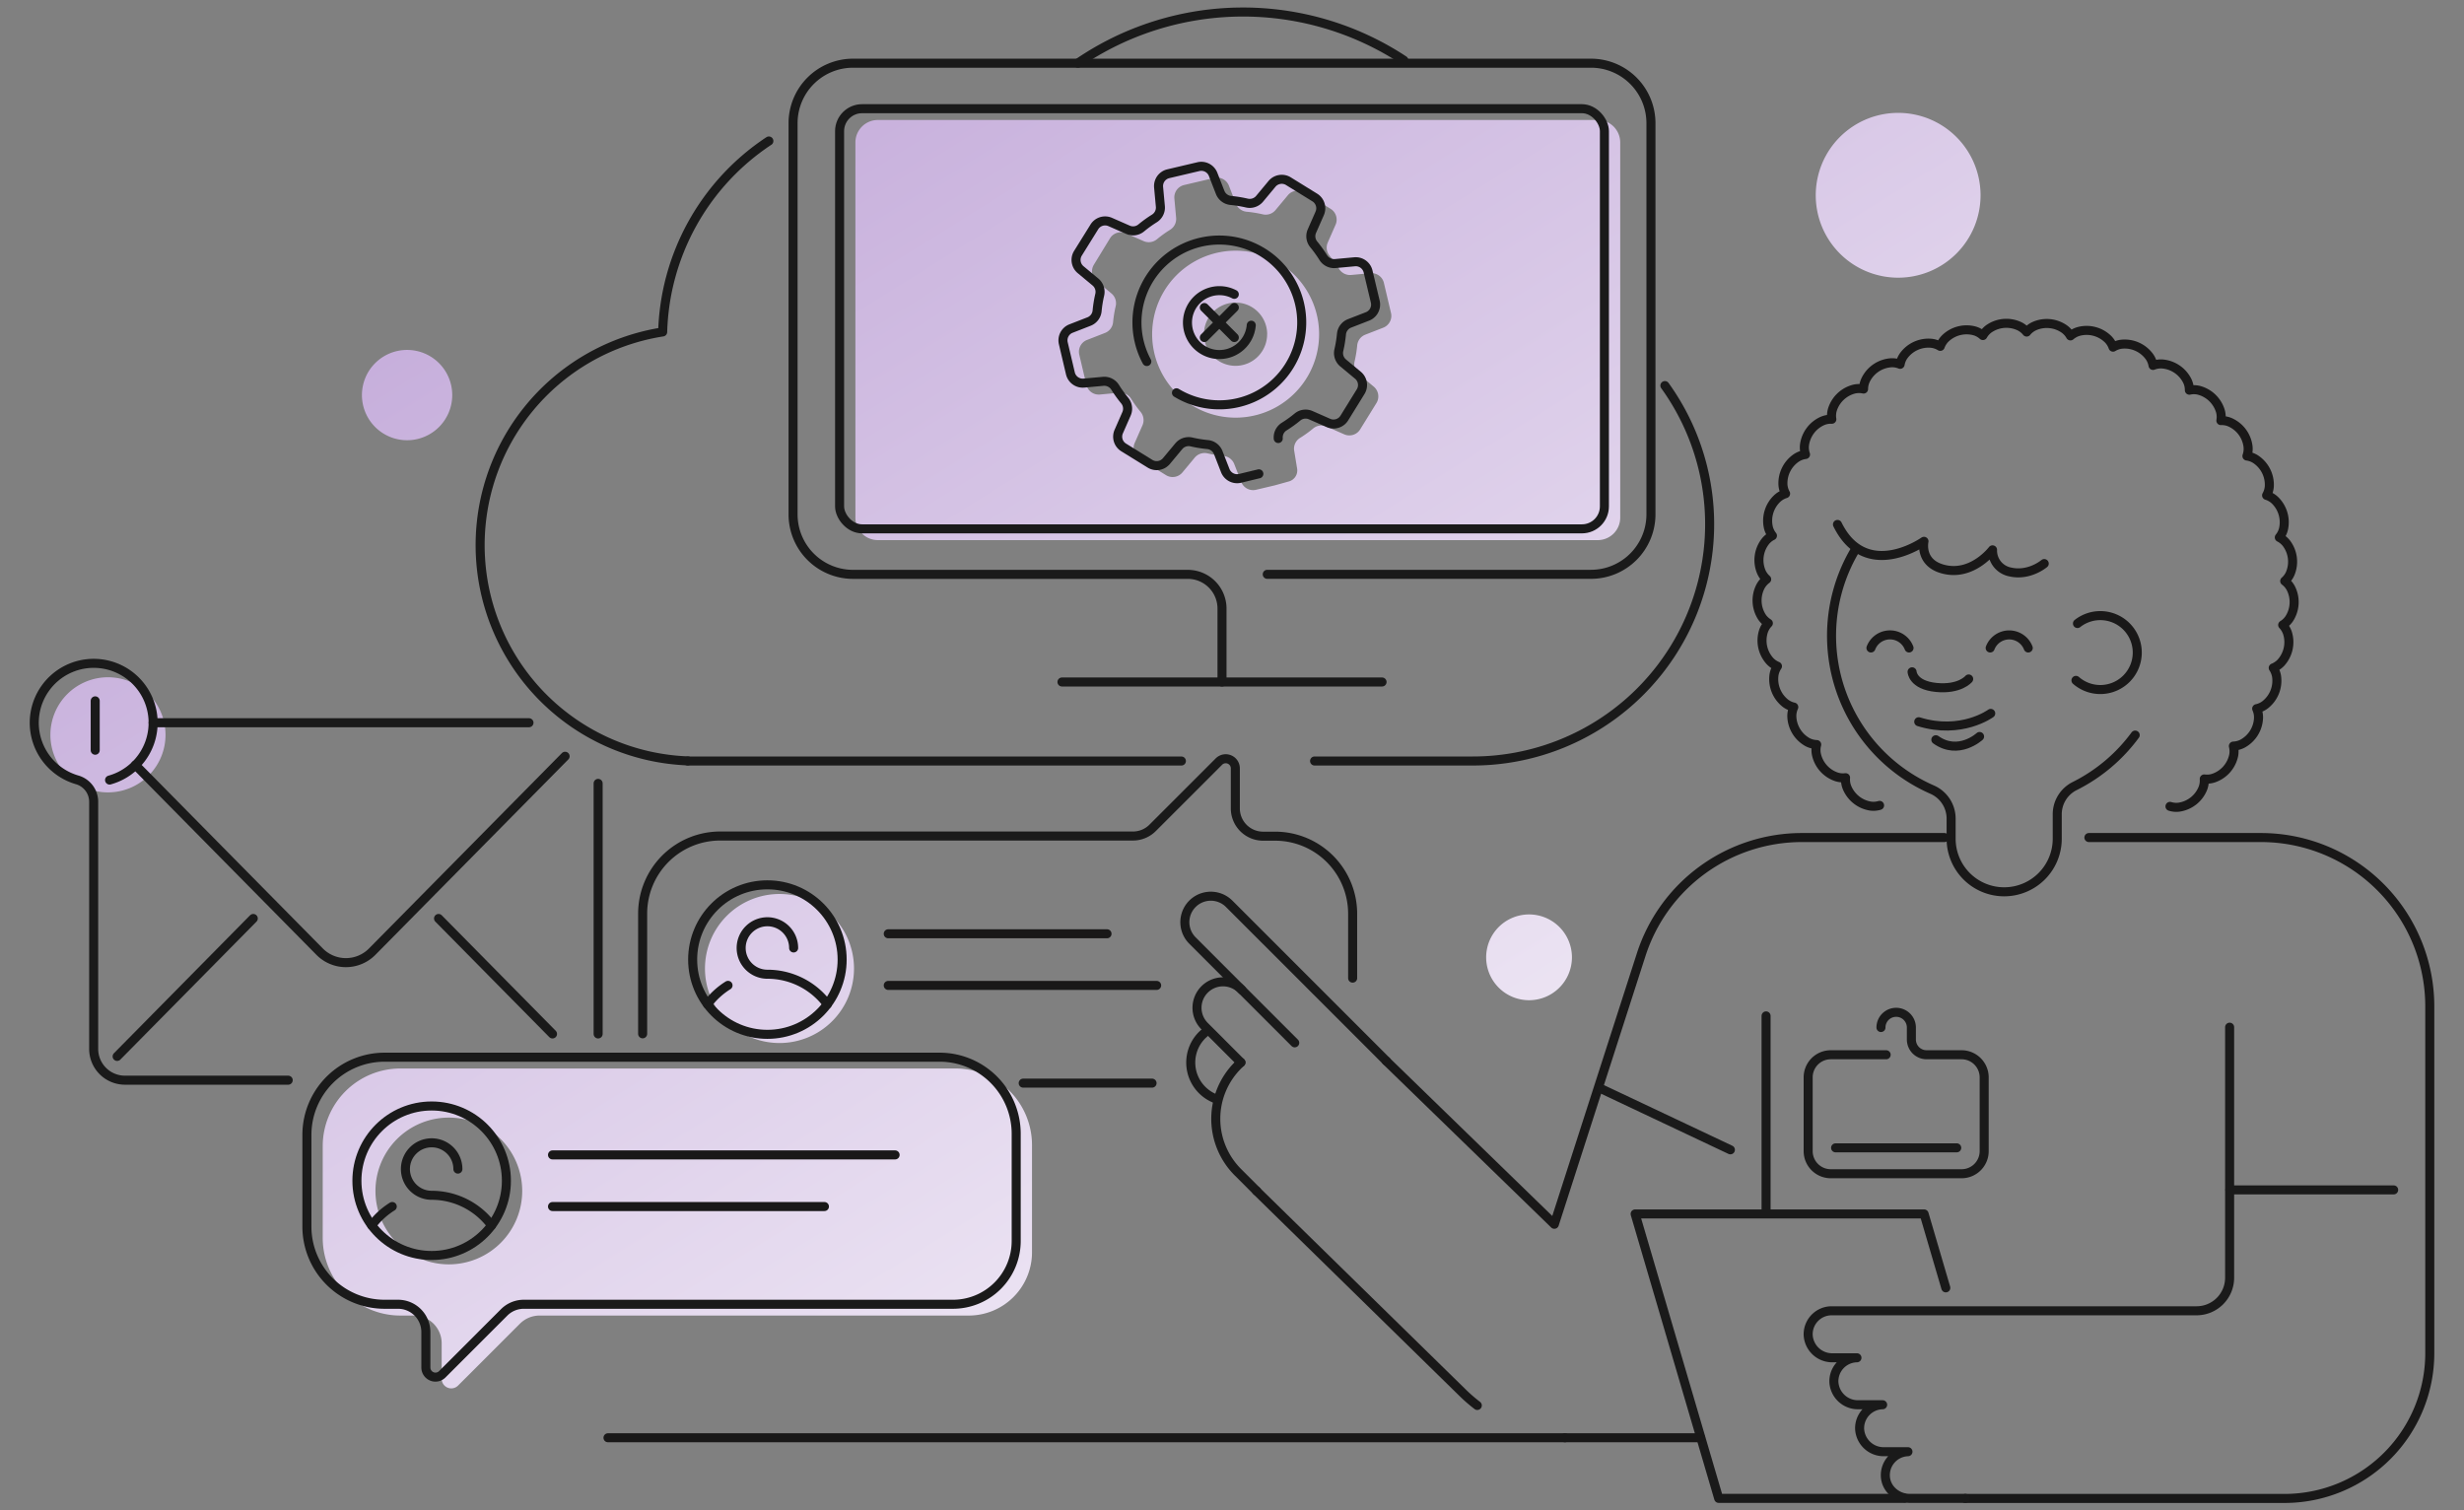 <svg id="Layer_1" data-name="Layer 1" xmlns="http://www.w3.org/2000/svg" xmlns:xlink="http://www.w3.org/1999/xlink" viewBox="0 0 1080 662"><rect x="0" y="0" width="1080" height="662" fill="#808080" stroke="none"/><defs><style>.cls-1{fill:url(#linear-gradient);}.cls-2,.cls-3{fill:none;stroke-linecap:round;stroke-linejoin:round;stroke-width:3.96px;}.cls-2{stroke:#1a1a1a;}.cls-3{stroke:#191818;}</style><linearGradient id="linear-gradient" x1="318.85" y1="646.32" x2="755.64" y2="-54" gradientTransform="matrix(1, 0, 0, -1, 0, 662)" gradientUnits="userSpaceOnUse"><stop offset="0" stop-color="#c4abda"/><stop offset="1" stop-color="#fff"/></linearGradient></defs><path class="cls-1" d="M341.69,391.83A32.66,32.66,0,1,1,309,424.48a32.66,32.66,0,0,1,32.69-32.65ZM22.09,322.07a25.23,25.23,0,1,0,25.23-25.23,25.24,25.24,0,0,0-25.23,25.23ZM158.64,173.16a19.79,19.79,0,1,0,19.79-19.79,19.79,19.79,0,0,0-19.79,19.79ZM795.86,85.59A36.12,36.12,0,1,0,832,49.47a36.12,36.12,0,0,0-36.14,36.12Zm-144.46,334a18.8,18.8,0,1,0,18.8-18.8h0a18.81,18.81,0,0,0-18.8,18.75Zm-73.22-273.1a36.59,36.59,0,1,1,0-.05Zm-22.76,0a13.86,13.86,0,1,0-13.87,13.85h0a13.85,13.85,0,0,0,13.85-13.85v0Zm154.74-84V226.88a9.85,9.85,0,0,1-9.85,9.85H384.78a9.85,9.85,0,0,1-9.85-9.85h0V62.44a9.85,9.85,0,0,1,9.85-9.85H700.31a9.85,9.85,0,0,1,9.85,9.85ZM609.69,137.17,606.58,124a5.56,5.56,0,0,0-5.92-4.26l-8.45.78a5.63,5.63,0,0,1-5.27-2.67,53.61,53.61,0,0,0-4.11-5.71,5.6,5.6,0,0,1-.86-5.84l3.41-7.77a5.55,5.55,0,0,0-2.16-7L571.69,84.4a5.56,5.56,0,0,0-7.2,1.17l-5.43,6.52a5.6,5.6,0,0,1-5.61,1.84,55.16,55.16,0,0,0-7-1.13,5.6,5.6,0,0,1-4.73-3.52l-3.08-7.91A5.56,5.56,0,0,0,532.18,78L519,81.1A5.55,5.55,0,0,0,514.74,87l.77,8.45a5.59,5.59,0,0,1-2.66,5.27,53.61,53.61,0,0,0-5.71,4.11,5.61,5.61,0,0,1-5.85.86l-7.76-3.41a5.57,5.57,0,0,0-7,2.16L479.47,116a5.56,5.56,0,0,0,1.17,7.2l6.53,5.43a5.6,5.6,0,0,1,1.84,5.61,52.69,52.69,0,0,0-1.13,6.95,5.6,5.6,0,0,1-3.53,4.73l-7.9,3.08a5.56,5.56,0,0,0-3.39,6.46l3.11,13.19a5.56,5.56,0,0,0,5.92,4.27l8.45-.78a5.61,5.61,0,0,1,5.26,2.66,52.33,52.33,0,0,0,4.12,5.71,5.68,5.68,0,0,1,.86,5.85l-3.42,7.76a5.57,5.57,0,0,0,2.17,7l11.53,7.13a5.56,5.56,0,0,0,7.2-1.17l5.42-6.52a5.65,5.65,0,0,1,5.62-1.85,52.54,52.54,0,0,0,6.94,1.13,5.64,5.64,0,0,1,4.74,3.53l3.08,7.9a5.58,5.58,0,0,0,6.46,3.4l8.26-1.95,6.15-1.71a5,5,0,0,0,3.61-5.65l-1.34-8.17a5.6,5.6,0,0,1,2.63-5.26,50.55,50.55,0,0,0,5.74-4.13,5.64,5.64,0,0,1,5.84-.86l7.77,3.42a5.57,5.57,0,0,0,7-2.17l7.13-11.53a5.57,5.57,0,0,0-1.18-7.2L595.58,164a5.62,5.62,0,0,1-1.84-5.62,52.54,52.54,0,0,0,1.13-6.94,5.61,5.61,0,0,1,3.52-4.74l7.91-3.08A5.55,5.55,0,0,0,609.69,137.17ZM452.34,502.49v46.36a27.74,27.74,0,0,1-27.75,27.75H236.51a12.18,12.18,0,0,0-8.61,3.56l-27.12,27.12a4.21,4.21,0,0,1-7.19-3V588.77a12.17,12.17,0,0,0-12.17-12.17H175.5a34.06,34.06,0,0,1-34.05-34.06V502.36a34.07,34.07,0,0,1,34.05-34.05H418.59a33.58,33.58,0,0,1,33.75,33.42C452.35,502,452.34,502.24,452.34,502.49ZM228.89,522a32.16,32.16,0,1,0-32.16,32.16h0A32.16,32.16,0,0,0,228.89,522Z"/><path class="cls-2" d="M229.58,571.65a12.15,12.15,0,0,0-8.6,3.56l-27.13,27.13a4.21,4.21,0,0,1-7.19-3V583.82a12.17,12.17,0,0,0-12.17-12.17h-5.91a34.05,34.05,0,0,1-34.06-34V497.42a34.06,34.06,0,0,1,34.06-34.06H411.66a33.58,33.58,0,0,1,33.75,33.42c0,.26,0,.51,0,.76v46.37a27.74,27.74,0,0,1-27.74,27.74Z"/><circle class="cls-2" cx="189.2" cy="517.51" r="32.76"/><path class="cls-2" d="M162.93,537.08a33,33,0,0,1,9-8.27"/><path class="cls-2" d="M200.7,512.4a11.5,11.5,0,1,0-11.51,11.49h0a32.72,32.72,0,0,1,26.27,13.19"/><line class="cls-3" x1="242.17" y1="506.19" x2="392.33" y2="506.19"/><line class="cls-3" x1="242.17" y1="528.82" x2="361.36" y2="528.82"/><path class="cls-2" d="M592.88,428.7V400.49a34,34,0,0,0-34.06-34h-5.19a12.17,12.17,0,0,1-12.17-12.17V336.79a4.21,4.21,0,0,0-7.19-3l-29.06,29.06a12.19,12.19,0,0,1-8.61,3.57H315.74a34,34,0,0,0-34.06,34v52.69"/><line class="cls-2" x1="448.48" y1="474.73" x2="504.96" y2="474.73"/><circle class="cls-2" cx="336.36" cy="420.58" r="32.76"/><path class="cls-2" d="M310.1,440.15a33,33,0,0,1,9-8.27"/><path class="cls-2" d="M347.86,415.48A11.5,11.5,0,1,0,336.36,427a32.71,32.71,0,0,1,26.27,13.18"/><line class="cls-3" x1="389.33" y1="409.27" x2="485.22" y2="409.27"/><line class="cls-3" x1="389.33" y1="431.9" x2="506.97" y2="431.9"/><line class="cls-2" x1="231.86" y1="316.77" x2="67.12" y2="316.77"/><path class="cls-2" d="M59.36,335.31l80.72,81.78a16.19,16.19,0,0,0,22.9.17l.17-.17,84.54-85.62"/><line class="cls-2" x1="262.17" y1="343.35" x2="262.17" y2="453.17"/><line class="cls-2" x1="51.34" y1="463.02" x2="111.01" y2="402.56"/><line class="cls-2" x1="192.22" y1="402.56" x2="242.17" y2="453.17"/><path class="cls-2" d="M126.32,473.44H54.76a13.71,13.71,0,0,1-13.7-13.71V351.33a10,10,0,0,0-7.31-9.54,26.05,26.05,0,1,1,14.28.1"/><line class="cls-2" x1="41.73" y1="328.82" x2="41.73" y2="307.18"/><path class="cls-2" d="M502.66,158.45a36.11,36.11,0,1,1,13,13.71"/><path class="cls-2" d="M548.44,142.54A14,14,0,1,1,541,129"/><path class="cls-2" d="M560.27,192.2a5.61,5.61,0,0,1,2.64-5.25,54.59,54.59,0,0,0,5.76-4.15,5.58,5.58,0,0,1,5.82-.84l7.76,3.41a5.57,5.57,0,0,0,7-2.17l7.13-11.53a5.56,5.56,0,0,0-1.17-7.2l-6.53-5.42a5.61,5.61,0,0,1-1.84-5.59,55.19,55.19,0,0,0,1.14-7,5.6,5.6,0,0,1,3.52-4.71l7.9-3.07a5.58,5.58,0,0,0,3.4-6.46L599.65,119a5.56,5.56,0,0,0-5.92-4.26l-8.44.78A5.62,5.62,0,0,1,580,112.9a54.5,54.5,0,0,0-4.14-5.76,5.6,5.6,0,0,1-.85-5.82l3.42-7.77a5.56,5.56,0,0,0-2.17-7l-11.53-7.13a5.56,5.56,0,0,0-7.2,1.17l-5.42,6.52A5.62,5.62,0,0,1,546.52,89a55.19,55.19,0,0,0-7-1.14,5.6,5.6,0,0,1-4.71-3.52l-3.08-7.9a5.55,5.55,0,0,0-6.45-3.4l-13.2,3.11A5.56,5.56,0,0,0,507.82,82l.78,8.45A5.61,5.61,0,0,1,506,95.73a52.23,52.23,0,0,0-5.76,4.15,5.58,5.58,0,0,1-5.82.84l-7.77-3.41a5.55,5.55,0,0,0-7,2.17L472.48,111a5.56,5.56,0,0,0,1.17,7.2l6.52,5.42a5.62,5.62,0,0,1,1.85,5.59,51.83,51.83,0,0,0-1.14,7,5.6,5.6,0,0,1-3.52,4.71L469.45,144a5.55,5.55,0,0,0-3.39,6.45l3.11,13.2a5.57,5.57,0,0,0,5.92,4.26l8.45-.78a5.61,5.61,0,0,1,5.25,2.64,54.59,54.59,0,0,0,4.15,5.76,5.6,5.6,0,0,1,.84,5.82l-3.41,7.77a5.55,5.55,0,0,0,2.16,7l11.53,7.13a5.56,5.56,0,0,0,7.2-1.17l5.43-6.52a5.6,5.6,0,0,1,5.58-1.85,55.19,55.19,0,0,0,7,1.14,5.58,5.58,0,0,1,4.7,3.52l3.08,7.9a5.58,5.58,0,0,0,6.46,3.4l8.26-2"/><line class="cls-2" x1="541.02" y1="134.78" x2="527.87" y2="147.94"/><line class="cls-2" x1="541.02" y1="147.94" x2="527.87" y2="134.78"/><line class="cls-2" x1="517.82" y1="333.55" x2="301.46" y2="333.55"/><path class="cls-2" d="M729.74,169a103.81,103.81,0,0,1-84.19,164.54H576.2"/><path class="cls-2" d="M472.47,27.67a128.07,128.07,0,0,1,142.84-1.26"/><path class="cls-2" d="M301.46,333.49a94.6,94.6,0,0,1-11-188A103.82,103.82,0,0,1,337,61.8"/><path class="cls-2" d="M535.62,298.91V266.74a15,15,0,0,0-15-15H373.9a26.29,26.29,0,0,1-26.29-26.29h0V54a26.29,26.29,0,0,1,26.28-26.3H697.34A26.29,26.29,0,0,1,723.63,54h0V225.43a26.29,26.29,0,0,1-26.29,26.29H555.45"/><line class="cls-2" x1="465.47" y1="298.91" x2="605.77" y2="298.91"/><rect class="cls-2" x="368" y="47.64" width="335.23" height="184.15" rx="9.85"/><path class="cls-3" d="M805.39,229.86c12.49,25.43,37.91,7.4,37.91,7.4s-2.3,10.17,9.7,12.48S873.35,241,873.35,241a9.56,9.56,0,0,0,7.86,9.71c8.32,1.85,14.8-3.7,14.8-3.7"/><path class="cls-3" d="M909.92,298.21a16.2,16.2,0,1,0,.66-24.93"/><path class="cls-3" d="M872.56,312.68s-12.87,9.47-31.56,3.65"/><path class="cls-3" d="M872.32,284A8.94,8.94,0,0,1,889,284"/><path class="cls-3" d="M820.06,284a8.94,8.94,0,0,1,16.69,0"/><path class="cls-3" d="M838.09,294.45s.19,5.81,10.56,6.85,14.25-3.71,14.25-3.71"/><path class="cls-3" d="M867.67,322.8s-9.23,8.52-19.17,1.42"/><path class="cls-3" d="M823.84,353a9.33,9.33,0,0,1-4,.3,13.42,13.42,0,0,1-10.39-8.44,9.37,9.37,0,0,1-.52-4,9.19,9.19,0,0,1-4-.38,13.4,13.4,0,0,1-8.82-10.08,9.43,9.43,0,0,1,.17-4.06,9.43,9.43,0,0,1-3.9-1,13.41,13.41,0,0,1-7-11.43,9.52,9.52,0,0,1,.85-4,9.35,9.35,0,0,1-3.66-1.69,13.44,13.44,0,0,1-5-12.45,9.39,9.39,0,0,1,1.51-3.77,9.29,9.29,0,0,1-3.32-2.29,13.39,13.39,0,0,1-2.79-13.1,9.52,9.52,0,0,1,2.12-3.46,9.34,9.34,0,0,1-2.88-2.82,13.42,13.42,0,0,1-.53-13.38,9.46,9.46,0,0,1,2.67-3.06,9.42,9.42,0,0,1-2.36-3.26,13.38,13.38,0,0,1,1.74-13.28,9.2,9.2,0,0,1,3.15-2.56,9.44,9.44,0,0,1-1.78-3.62,13.42,13.42,0,0,1,4-12.8,9.37,9.37,0,0,1,3.54-2,9.39,9.39,0,0,1-1.15-3.86,13.43,13.43,0,0,1,6.07-11.95,9.47,9.47,0,0,1,3.82-1.36,9.52,9.52,0,0,1-.47-4,13.43,13.43,0,0,1,8-10.75,9.45,9.45,0,0,1,4-.7,9.47,9.47,0,0,1,.2-4,13.44,13.44,0,0,1,9.71-9.24,9.54,9.54,0,0,1,4,0,9.37,9.37,0,0,1,.89-3.93A13.41,13.41,0,0,1,828.85,159a9.27,9.27,0,0,1,4,.67,9.32,9.32,0,0,1,1.54-3.72,13.42,13.42,0,0,1,12.24-5.48,9.44,9.44,0,0,1,3.81,1.33,9.45,9.45,0,0,1,2.15-3.41,13.43,13.43,0,0,1,13-3.33,9.33,9.33,0,0,1,3.53,2,9.35,9.35,0,0,1,2.7-3A13.44,13.44,0,0,1,885.16,143a9.33,9.33,0,0,1,3.15,2.53,9.37,9.37,0,0,1,3.16-2.5,13.42,13.42,0,0,1,13.36,1.19,9.25,9.25,0,0,1,2.67,3,9.46,9.46,0,0,1,3.55-1.93,13.41,13.41,0,0,1,13,3.43,9.4,9.4,0,0,1,2.12,3.43,9.33,9.33,0,0,1,3.83-1.3,13.41,13.41,0,0,1,12.19,5.57,9.41,9.41,0,0,1,1.51,3.74,9.43,9.43,0,0,1,4-.64,13.45,13.45,0,0,1,11.08,7.56,9.25,9.25,0,0,1,.85,3.94,9.3,9.3,0,0,1,4,0,13.43,13.43,0,0,1,9.64,9.32,9.48,9.48,0,0,1,.17,4,9.15,9.15,0,0,1,4,.73,13.4,13.4,0,0,1,7.92,10.81,9.54,9.54,0,0,1-.5,4,9.29,9.29,0,0,1,3.8,1.39,13.41,13.41,0,0,1,6,12,9.35,9.35,0,0,1-1.18,3.85,9.29,9.29,0,0,1,3.52,2,13.43,13.43,0,0,1,3.86,12.83,9.21,9.21,0,0,1-1.81,3.6,9.3,9.3,0,0,1,3.13,2.58,13.4,13.4,0,0,1,1.63,13.3,9.33,9.33,0,0,1-2.39,3.24,9.35,9.35,0,0,1,2.65,3.08,13.42,13.42,0,0,1-.64,13.38,9.31,9.31,0,0,1-2.9,2.79,9.75,9.75,0,0,1,2.09,3.48,13.42,13.42,0,0,1-2.89,13.09,9.48,9.48,0,0,1-3.34,2.25,9.41,9.41,0,0,1,1.47,3.79,13.39,13.39,0,0,1-5.06,12.4,9.28,9.28,0,0,1-3.67,1.67,9.33,9.33,0,0,1,.81,4,13.4,13.4,0,0,1-7.12,11.4,9.43,9.43,0,0,1-3.9,1,9.43,9.43,0,0,1,.13,4.06,13.41,13.41,0,0,1-8.9,10,9.19,9.19,0,0,1-4,.35,9.56,9.56,0,0,1-.56,4,13.38,13.38,0,0,1-10.46,8.36,9.18,9.18,0,0,1-4-.34"/><path class="cls-3" d="M813.52,240.38A73.61,73.61,0,0,0,846.8,346.05a13.87,13.87,0,0,1,8.4,12.67v8.9a23.25,23.25,0,0,0,23.25,23.25h0a23.25,23.25,0,0,0,23.26-23.24h0V356.84a13.81,13.81,0,0,1,7.68-12.33,74,74,0,0,0,26.49-22.32"/><path class="cls-2" d="M826.72,462.29H802.45a9.91,9.91,0,0,0-9.91,9.91v32.33a9.91,9.91,0,0,0,9.91,9.91h57.32a9.91,9.91,0,0,0,9.92-9.9h0V472.2a9.93,9.93,0,0,0-9.92-9.91H844.44a6.67,6.67,0,0,1-6.66-6.67v-5.27a6.67,6.67,0,0,0-6.67-6.66h0a6.66,6.66,0,0,0-6.66,6.66"/><line class="cls-2" x1="857.66" y1="503.09" x2="804.56" y2="503.09"/><path class="cls-2" d="M607.76,465.13l-69-69a11.38,11.38,0,1,0-16.09,16.1l21.65,21.66"/><path class="cls-2" d="M543.89,465.65l-1.31,1.3a33.12,33.12,0,0,0,0,46.82l8.27,8.27"/><path class="cls-2" d="M543.92,465.68,528,449.75a11.37,11.37,0,0,1,0-16.09h0a11.38,11.38,0,0,1,16.09,0l23.4,23.4"/><path class="cls-2" d="M532.87,481.6a17,17,0,0,1-6-27.88,14.73,14.73,0,0,1,1.11-1"/><path class="cls-3" d="M915.59,367.09H991a74,74,0,0,1,74,74h0v152a63.68,63.68,0,0,1-63.67,63.67H861.41"/><path class="cls-3" d="M607.59,465l73.7,71.59,38.06-118.17a74,74,0,0,1,70.46-51.33h62.45"/><path class="cls-3" d="M647.51,616a68,68,0,0,1-6.42-5.57l-90.39-88.5"/><line class="cls-2" x1="702.33" y1="477.45" x2="758.45" y2="503.96"/><path class="cls-2" d="M861.41,656.73H837.12c-5.64,0-10.57-4.2-10.75-9.83a10.28,10.28,0,0,1,9.91-10.63h-10.5a10.53,10.53,0,0,1-10.69-10.09,10.3,10.3,0,0,1,10.09-10.49H814.5a10.53,10.53,0,0,1-10.69-10.09,10.3,10.3,0,0,1,10.11-10.49H803.23A10.53,10.53,0,0,1,792.54,585a10.3,10.3,0,0,1,10.09-10.49H962.79a14.49,14.49,0,0,0,14.48-14.47V450.21"/><polyline class="cls-2" points="852.87 564.46 843.36 532.06 716.7 532.06 753.32 656.73 834.72 656.73"/><line class="cls-2" x1="774.09" y1="445.26" x2="774.09" y2="530.5"/><line class="cls-3" x1="685.91" y1="630.16" x2="266.49" y2="630.16"/><line class="cls-3" x1="745.4" y1="630.16" x2="685.91" y2="630.16"/><line class="cls-2" x1="977.37" y1="521.52" x2="1049.17" y2="521.52"/></svg>